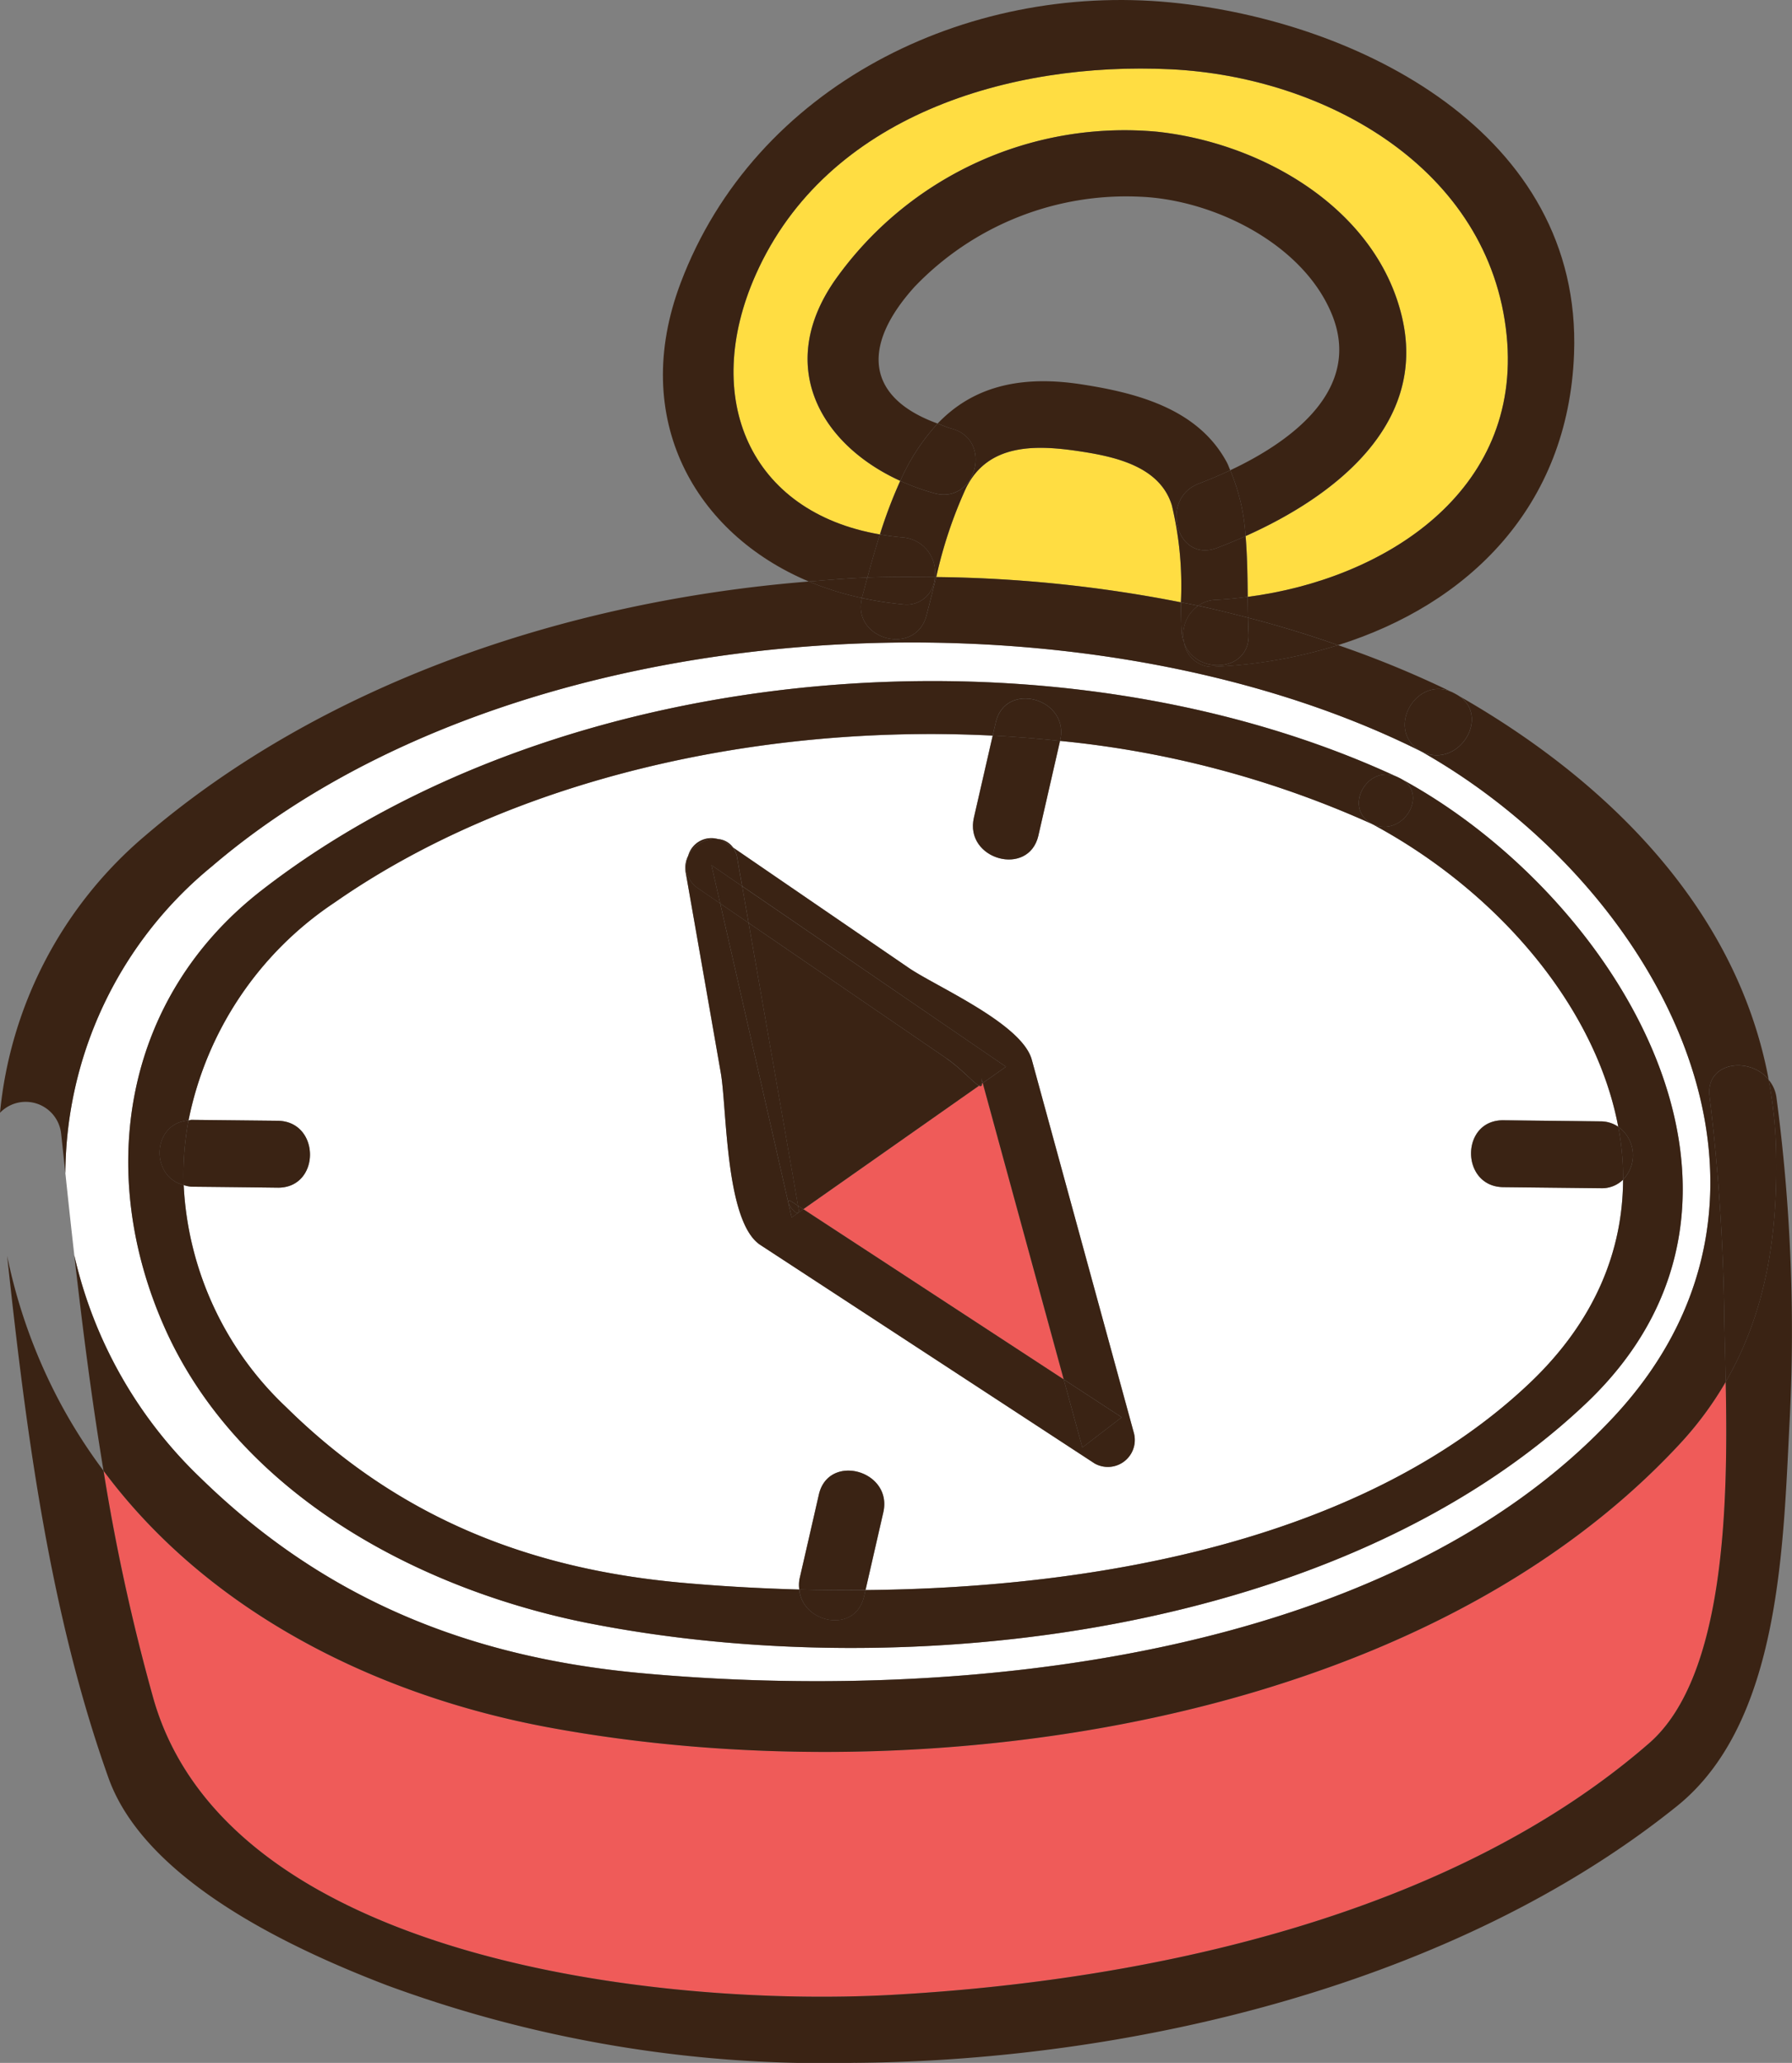 <svg xmlns="http://www.w3.org/2000/svg" xmlns:xlink="http://www.w3.org/1999/xlink" width="114.759" height="132.059" viewBox="0 0 114.759 132.059">
  <rect x="0" y="0" width="114.759" height="132.059" fill="#808080" stroke="none"/>
  <defs>
    <clipPath id="clip-path">
      <path id="Tracé_643" data-name="Tracé 643" d="M0,47.449H114.759V-84.61H0Z" transform="translate(0 84.61)" fill="none"/>
    </clipPath>
  </defs>
  <g id="Groupe_642" data-name="Groupe 642" transform="translate(0 84.61)">
    <g id="Groupe_641" data-name="Groupe 641" transform="translate(0 -84.61)" clip-path="url(#clip-path)">
      <g id="Groupe_595" data-name="Groupe 595" transform="translate(11.76 46.989)">
        <path id="Tracé_597" data-name="Tracé 597" d="M20.961,16.779q-10.7-7-21.4-13.989C-2.7,1.317-2.577-5.925-2.978-8.224Q-4.1-14.646-5.229-21.069a1.724,1.724,0,0,1,.161-1.054A1.541,1.541,0,0,1-3.179-23.2a1.351,1.351,0,0,1,.993.553Q3.432-18.8,9.054-14.952c1.751,1.2,7.245,3.557,7.884,5.88q3.268,11.954,6.541,23.914a1.727,1.727,0,0,1-2.518,1.937m-3.6-40.2c-.62,2.691-4.748,1.55-4.131-1.139.4-1.748.8-3.5,1.2-5.254-15-.759-30.8,2.777-42.137,10.681A21.914,21.914,0,0,0-37.069-5.183c.069,0,.12-.037.194-.037q2.76.03,5.517.059c2.759.031,2.763,4.312,0,4.283q-2.76-.035-5.517-.061a2.062,2.062,0,0,1-.5-.106,20.917,20.917,0,0,0,6.56,14.214c7.106,7.01,15.432,10.337,25.252,11.238,2.425.222,4.982.37,7.615.443a2.049,2.049,0,0,1,.017-.7q.618-2.69,1.233-5.377c.615-2.692,4.742-1.553,4.128,1.135q-.567,2.486-1.139,4.974c15.124-.142,31.995-3.3,42.477-13.2C53.02,7.671,54.79,3.137,54.8-1.4a1.926,1.926,0,0,1-1.416.554q-3.128-.03-6.248-.067c-2.759-.03-2.763-4.311,0-4.283q3.121.037,6.248.07a2,2,0,0,1,1.108.346c-1.459-7.745-7.77-15.1-15.766-19.382a63.45,63.45,0,0,0-19.984-5.319q-.693,3.025-1.384,6.051" transform="translate(37.378 29.919)" fill="#fff"/>
      </g>
      <g id="Groupe_596" data-name="Groupe 596" transform="translate(6.63 88.456)">
        <path id="Tracé_598" data-name="Tracé 598" d="M10.241,7.949C-.744,5.911-11.507.606-18.261-8.478a130.579,130.579,0,0,0,3.2,14.606c4.813,16.8,32.66,19.724,47.152,18.951,16.391-.885,35.851-5.005,48.625-16.114,4.909-4.264,5.069-15.471,4.909-23.14a22.281,22.281,0,0,1-2.992,4.035C65.683,8.066,33.624,12.288,10.241,7.949" transform="translate(18.261 14.175)" fill="#ef5b59"/>
      </g>
      <g id="Groupe_597" data-name="Groupe 597" transform="translate(4.186 41.129)">
        <path id="Tracé_599" data-name="Tracé 599" d="M4.516,5.7c19.335-15,51-17.406,72.849-7.2,13.751,7.369,25.989,26.816,11.921,40.089C73.643,53.355,45.917,56.626,25.55,52.635c-10.926-2.141-22.539-8.293-27.272-19C-6.082,23.775-4.387,12.612,4.516,5.7m24.3,50.112c20,1.842,47.7-.738,62.3-16.418C104.645,24.869,93.865,5.317,78.769-3.193,56.721-14.237,20.742-12.433,1.333,4.168A25.552,25.552,0,0,0-8.052,23.8q.274,2.627.573,5.268A28.434,28.434,0,0,0,.651,43.363C8.617,51.124,17.862,54.8,28.819,55.813" transform="translate(8.052 10.165)" fill="#fff"/>
      </g>
      <g id="Groupe_598" data-name="Groupe 598" transform="translate(51.447 69.332)">
        <path id="Tracé_600" data-name="Tracé 600" d="M4.042.061-7.207,7.967q8.339,5.453,16.674,10.9Q6.878,9.378,4.28-.109l-.047.033c0,.161-.064.2-.192.137" transform="translate(7.207 0.109)" fill="#ef5b59"/>
      </g>
      <g id="Groupe_599" data-name="Groupe 599" transform="translate(59.954 28.669)">
        <path id="Tracé_601" data-name="Tracé 601" d="M3.342.086C.538-.345-2.611-.5-4.054,2.421a28.331,28.331,0,0,0-1.906,5.7A85.192,85.192,0,0,1,9.712,9.736a22.12,22.12,0,0,0-.584-6.218C8.374,1.083,5.621.435,3.342.086" transform="translate(5.96 0.153)" fill="#ffdd42"/>
      </g>
      <g id="Groupe_600" data-name="Groupe 600" transform="translate(46.973 4.388)">
        <path id="Tracé_602" data-name="Tracé 602" d="M2.357,4.837A22.715,22.715,0,0,1,22.93-4.58c6.741.724,14.1,4.941,15.7,11.954,1.562,6.869-4.433,11.434-10.036,13.932.108,1.3.123,2.619.134,3.891C37.45,24.07,46.31,18.494,45.31,8.461,44.244-2.226,33.7-8.1,23.788-8.578,13.54-9.073,1.784-5.646-2.767,4.543c-3.541,7.938-.393,15.23,7.941,16.658a29.972,29.972,0,0,1,1.3-3.431c-5.148-2.343-8.03-7.414-4.12-12.934" transform="translate(4.203 8.625)" fill="#ffdd42"/>
      </g>
      <g id="Groupe_601" data-name="Groupe 601" transform="translate(47.942 59.083)">
        <path id="Tracé_603" data-name="Tracé 603" d="M4.552,3.115-1.93-1.321q-3.1-2.119-6.187-4.234Q-7.358-1.212-6.6,3.134q.651,3.718,1.3,7.433c.114.665.233,1.32.346,1.988.114.069.228.145.337.214l11.25-7.9c-.361-.2-1.166-1.124-2.084-1.75" transform="translate(8.117 5.555)" fill="#3a2314"/>
      </g>
      <g id="Groupe_602" data-name="Groupe 602" transform="translate(62.8 68.847)">
        <path id="Tracé_604" data-name="Tracé 604" d="M.031.186.078.155C.035-.006-.012-.168-.056-.332A1.869,1.869,0,0,1,.031.186" transform="translate(0.056 0.332)" fill="#3a2314"/>
      </g>
      <g id="Groupe_603" data-name="Groupe 603" transform="translate(43.947 53.701)">
        <path id="Tracé_605" data-name="Tracé 605" d="M.27,1.137c.474.326.949.649,1.423.975L1.135-.342,3.1,1.005c-.109-.6-.214-1.2-.318-1.8a1.722,1.722,0,0,0-.262-.668C2.347-1.582,2.173-1.7,2-1.82a1.579,1.579,0,0,0-.468-.2A1.928,1.928,0,0,0-.357-.941,1.7,1.7,0,0,0,.27,1.137" transform="translate(0.481 2.027)" fill="#3a2314"/>
      </g>
      <g id="Groupe_604" data-name="Groupe 604" transform="translate(68.12 88.306)">
        <path id="Tracé_606" data-name="Tracé 606" d="M1.334.871C.1.061-1.137-.745-2.378-1.553c.4,1.452.794,2.9,1.194,4.358C-.343,2.16.492,1.514,1.334.871" transform="translate(2.378 1.553)" fill="#3a2314"/>
      </g>
      <g id="Groupe_605" data-name="Groupe 605" transform="translate(45.959 53.709)">
        <path id="Tracé_607" data-name="Tracé 607" d="M.357.2A1.346,1.346,0,0,0-.636-.354a1.7,1.7,0,0,1,.468.2C.007-.04.182.081.357.2" transform="translate(0.636 0.354)" fill="#3a2314"/>
      </g>
      <g id="Groupe_606" data-name="Groupe 606" transform="translate(62.696 69.365)">
        <path id="Tracé_608" data-name="Tracé 608" d="M.069,0-.123.136C0,.2.069.159.069,0" transform="translate(0.123)" fill="#3a2314"/>
      </g>
      <g id="Groupe_607" data-name="Groupe 607" transform="translate(44.071 53.641)">
        <path id="Tracé_609" data-name="Tracé 609" d="M.679.024A1.543,1.543,0,0,0-1.21,1.1,1.935,1.935,0,0,1,.679.024" transform="translate(1.21 0.043)" fill="#3a2314"/>
      </g>
      <g id="Groupe_608" data-name="Groupe 608" transform="translate(43.886 54.262)">
        <path id="Tracé_610" data-name="Tracé 610" d="M7.972,4.877C7.334,2.557,1.843.2.09-1Q-5.533-4.846-11.152-8.7a1.678,1.678,0,0,1,.264.67c.1.6.209,1.2.317,1.8L6.318,5.331,4.832,6.375q2.592,9.489,5.187,18.971c1.241.81,2.474,1.615,3.712,2.425-.843.645-1.676,1.291-2.518,1.932q-.6-2.177-1.194-4.358Q1.684,19.9-6.657,14.449l-.748.528-4.576-20.1c-.474-.326-.949-.649-1.423-.974a1.709,1.709,0,0,1-.627-2.079,1.719,1.719,0,0,0-.161,1.052Q-13.064-.7-11.942,5.726c.4,2.3.276,9.541,2.533,11.015L12,30.728a1.725,1.725,0,0,0,2.516-1.934Q11.245,16.84,7.972,4.877" transform="translate(14.216 8.696)" fill="#3a2314"/>
      </g>
      <g id="Groupe_609" data-name="Groupe 609" transform="translate(45.562 55.384)">
        <path id="Tracé_611" data-name="Tracé 611" d="M.2.882c.606.412,1.214.829,1.818,1.242-.137-.784-.276-1.569-.41-2.349L-.359-1.573Z" transform="translate(0.359 1.573)" fill="#3a2314"/>
      </g>
      <g id="Groupe_610" data-name="Groupe 610" transform="translate(50.472 76.856)">
        <path id="Tracé_612" data-name="Tracé 612" d="M.237.166C.232.125.221.081.213.041.1-.037-.019-.114-.136-.192c-.88-.576.571,1.481.373.357" transform="translate(0.422 0.296)" fill="#3a2314"/>
      </g>
      <g id="Groupe_611" data-name="Groupe 611" transform="translate(46.123 57.838)">
        <path id="Tracé_613" data-name="Tracé 613" d="M1.8,7C2,8.122.546,6.065,1.427,6.641c.117.078.236.155.35.233-.114-.666-.233-1.324-.346-1.988Q.784,1.17.13-2.546q-.759-4.348-1.52-8.691L-3.209-12.48l4.576,20.1.748-.529C2,7.019,1.89,6.944,1.776,6.874c.008.041.019.084.023.125" transform="translate(3.209 12.48)" fill="#3a2314"/>
      </g>
      <g id="Groupe_612" data-name="Groupe 612" transform="translate(47.53 56.734)">
        <path id="Tracé_614" data-name="Tracé 614" d="M2.371,2.365Q5.611,4.583,8.853,6.8c.916.626,1.723,1.553,2.084,1.75l.194-.137a1.829,1.829,0,0,0-.089-.518c.045.164.092.326.134.485l1.487-1.043L-4.228-4.218c.134.779.273,1.565.412,2.349Q-.721.247,2.371,2.365" transform="translate(4.228 4.218)" fill="#3a2314"/>
      </g>
      <g id="Groupe_613" data-name="Groupe 613" transform="translate(51.166 94.143)">
        <path id="Tracé_615" data-name="Tracé 615" d="M.457.552Q-.156,3.242-.776,5.929a2.091,2.091,0,0,0-.019.7c1.392.034,2.809.047,4.241.031q.569-2.486,1.139-4.973C5.2-1,1.072-2.14.457.552" transform="translate(0.815 0.985)" fill="#3a2314"/>
      </g>
      <g id="Groupe_614" data-name="Groupe 614" transform="translate(62.306 47.089)">
        <path id="Tracé_616" data-name="Tracé 616" d="M1.507,2.3Q2.2-.728,2.893-3.754C1.465-3.909.024-4.02-1.418-4.1c-.406,1.754-.8,3.506-1.206,5.254C-3.241,3.848.887,4.989,1.507,2.3" transform="translate(2.687 4.096)" fill="#3a2314"/>
      </g>
      <g id="Groupe_615" data-name="Groupe 615" transform="translate(51.718 8.314)">
        <path id="Tracé_617" data-name="Tracé 617" d="M13.684,4.338c-1.6-7.011-8.957-11.23-15.7-11.954A22.719,22.719,0,0,0-22.586,1.8c-3.908,5.522-1.027,10.592,4.122,12.934a13.38,13.38,0,0,1,2.39-3.669c-4.568-1.654-4.913-4.946-1.48-8.75A18.765,18.765,0,0,1-3.09-3.455C1.581-3.262,7.283-.468,9.154,4.026c2,4.792-2.477,8.144-6.487,10.028a13,13,0,0,1,.98,4.214c5.6-2.5,11.6-7.061,10.036-13.93" transform="translate(24.401 7.735)" fill="#3a2314"/>
      </g>
      <g id="Groupe_616" data-name="Groupe 616" transform="translate(42.453 0)">
        <path id="Tracé_618" data-name="Tracé 618" d="M4.993,12.293C-3.343,10.866-6.49,3.573-2.948-4.364,1.6-14.551,13.359-17.98,23.607-17.486c9.916.479,20.456,6.351,21.522,17.039,1,10.031-7.86,15.61-16.585,16.736,0,.453.011.894.023,1.333q2.945.763,5.762,1.757C42.663,16.766,49.078,10.529,49.445.729,49.977-13.4,35.608-20.6,23.607-21.765,10.492-23.037-3.015-16.418-7.774-3.794c-3.282,8.7.93,16.04,8.214,19.1,1.249-.1,2.5-.211,3.751-.256.253-.94.521-1.862.8-2.756" transform="translate(8.904 21.92)" fill="#3a2314"/>
      </g>
      <g id="Groupe_617" data-name="Groupe 617" transform="translate(56.351 24.405)">
        <path id="Tracé_619" data-name="Tracé 619" d="M7.713,5.029C8.4,5,9.1,4.928,9.8,4.837,9.785,3.565,9.771,2.243,9.662.946c-.623.278-1.242.538-1.845.762-2.588.975-3.693-3.165-1.136-4.127.627-.237,1.308-.524,2-.851-.078-.176-.142-.367-.237-.538C6.6-7.207,2.7-8.227-.878-8.773c-4.339-.665-7.18.42-9.181,2.514.3.109.576.239.922.334,2.653.735,1.525,4.868-1.139,4.128a14.927,14.927,0,0,1-2.174-.793A29.482,29.482,0,0,0-13.753.84c.482.083.972.151,1.486.194a2.234,2.234,0,0,1,2.021,2.533c.036,0,.064,0,.1,0a28.452,28.452,0,0,1,1.907-5.7C-6.8-5.052-3.65-4.9-.848-4.465c2.28.35,5.034,1,5.787,3.432a22.057,22.057,0,0,1,.582,6.218c.37.073.741.137,1.105.22a2.08,2.08,0,0,1,1.086-.376" transform="translate(13.753 8.968)" fill="#3a2314"/>
      </g>
      <g id="Groupe_618" data-name="Groupe 618" transform="translate(75.334 30.103)">
        <path id="Tracé_620" data-name="Tracé 620" d="M.521.306c-2.557.963-1.45,5.1,1.138,4.128.6-.226,1.224-.485,1.846-.763A13.043,13.043,0,0,0,2.523-.545c-.693.326-1.375.613-2,.851" transform="translate(0.929 0.545)" fill="#3a2314"/>
      </g>
      <g id="Groupe_619" data-name="Groupe 619" transform="translate(57.654 27.114)">
        <path id="Tracé_621" data-name="Tracé 621" d="M.781,1.6c2.663.74,3.793-3.393,1.138-4.128C1.573-2.619,1.3-2.747,1-2.859A13.4,13.4,0,0,0-1.393.812,14.9,14.9,0,0,0,.781,1.6" transform="translate(1.393 2.859)" fill="#3a2314"/>
      </g>
      <g id="Groupe_620" data-name="Groupe 620" transform="translate(76.731 38.209)">
        <path id="Tracé_622" data-name="Tracé 622" d="M0,.2C1.077.434,2.137.7,3.193.969,3.182.532,3.172.09,3.17-.364c-.7.091-1.4.161-2.084.192A2.089,2.089,0,0,0,0,.2" transform="translate(0 0.364)" fill="#3a2314"/>
      </g>
      <g id="Groupe_621" data-name="Groupe 621" transform="translate(55.546 34.214)">
        <path id="Tracé_623" data-name="Tracé 623" d="M.823.069C.308.027-.18-.04-.664-.123c-.283.893-.551,1.815-.8,2.756,1.442-.055,2.875-.044,4.311-.028A2.235,2.235,0,0,0,.823.069" transform="translate(1.468 0.123)" fill="#3a2314"/>
      </g>
      <g id="Groupe_622" data-name="Groupe 622" transform="translate(0.457 69.118)">
        <path id="Tracé_624" data-name="Tracé 624" d="M19.521,22.613C37.318,22.47,58,17.536,72.127,6.178c6.683-5.374,6.8-16.828,7.222-24.8a113.433,113.433,0,0,0-.855-20.593,2.206,2.206,0,0,0-.5-1.107,28.262,28.262,0,0,1,.478,4.523c.125,5.446-.662,10.4-3.226,14.815.161,7.67,0,18.876-4.907,23.14C57.567,13.263,38.105,17.383,21.715,18.268,7.222,19.042-20.623,16.116-25.436-.683a130.231,130.231,0,0,1-3.2-14.606,34.227,34.227,0,0,1-2.783-4.362,34.82,34.82,0,0,1-3.39-9.4c1.21,11.292,2.731,22.892,6.49,33.424,2.358,6.6,11.793,10.965,17.855,13.284a80.98,80.98,0,0,0,29.984,4.952" transform="translate(34.809 40.324)" fill="#3a2314"/>
      </g>
      <g id="Groupe_623" data-name="Groupe 623" transform="translate(89.959 44.109)">
        <path id="Tracé_625" data-name="Tracé 625" d="M.376,1.434c2.46,1.23,4.629-2.46,2.163-3.7C.128-3.621-2.024.081.376,1.434" transform="translate(0.671 2.557)" fill="#3a2314"/>
      </g>
      <g id="Groupe_624" data-name="Groupe 624" transform="translate(0 36.94)">
        <path id="Tracé_626" data-name="Tracé 626" d="M1.406,12.8c.091.841.181,1.692.272,2.538A25.559,25.559,0,0,1,11.063-4.3C30.472-20.9,66.451-22.7,88.5-11.661c-2.4-1.353-.248-5.054,2.163-3.7a64.36,64.36,0,0,0-7.482-3.1,31.384,31.384,0,0,1-7.871,1.381,1.831,1.831,0,0,1-1.982-1.537,2.023,2.023,0,0,1-.158-.6c-.037-.638-.047-1.306-.052-1.985a85.328,85.328,0,0,0-15.672-1.619c-.206.826-.409,1.648-.623,2.46-.7,2.658-4.806,1.541-4.13-1.118a19.182,19.182,0,0,1-3.4-1.057C33.506-21.273,18.024-15.871,6.826-6.294A26.586,26.586,0,0,0-2.508,11.474,2.284,2.284,0,0,1,1.406,12.8" transform="translate(2.508 22.821)" fill="#3a2314"/>
      </g>
      <g id="Groupe_625" data-name="Groupe 625" transform="translate(4.759 44.404)">
        <path id="Tracé_627" data-name="Tracé 627" d="M30.989,1.328C46.083,9.839,56.864,29.389,43.34,43.916c-14.6,15.68-42.3,18.263-62.3,16.42-10.957-1.008-20.2-4.689-28.169-12.45a28.46,28.46,0,0,1-8.129-14.292c.521,4.595,1.108,9.209,1.871,13.788,6.752,9.084,17.517,14.391,28.5,16.427C-1.5,68.149,30.557,63.925,47.5,45.72A22.206,22.206,0,0,0,50.5,41.685c-.028-1.486-.07-2.852-.094-4a130.076,130.076,0,0,0-.94-14.238c-.3-2.271,2.588-2.6,3.782-1.105C51.2,11.35,42.832,3.089,33.152-2.368c2.466,1.236.3,4.926-2.163,3.7" transform="translate(55.259 2.368)" fill="#3a2314"/>
      </g>
      <g id="Groupe_626" data-name="Groupe 626" transform="translate(75.835 39.544)">
        <path id="Tracé_628" data-name="Tracé 628" d="M1.482.359c.144,2.525-3.4,2.7-4.124.6A1.83,1.83,0,0,0-.661,2.5,31.222,31.222,0,0,0,7.21,1.115C5.329.456,3.412-.134,1.447-.641c.008.336.017.677.034,1" transform="translate(2.642 0.641)" fill="#3a2314"/>
      </g>
      <g id="Groupe_627" data-name="Groupe 627" transform="translate(51.798 36.97)">
        <path id="Tracé_629" data-name="Tracé 629" d="M1.223.464c.114-.432.229-.865.346-1.292-1.252.047-2.5.155-3.749.256A19.311,19.311,0,0,0,1.223.485Z" transform="translate(2.18 0.828)" fill="#3a2314"/>
      </g>
      <g id="Groupe_628" data-name="Groupe 628" transform="translate(75.626 38.559)">
        <path id="Tracé_630" data-name="Tracé 630" d="M.4.079C.032,0-.34-.067-.708-.14-.7.537-.7,1.2-.656,1.845a2.035,2.035,0,0,0,.156.6A2.271,2.271,0,0,1,.4.079" transform="translate(0.708 0.14)" fill="#3a2314"/>
      </g>
      <g id="Groupe_629" data-name="Groupe 629" transform="translate(55.125 36.94)">
        <path id="Tracé_631" data-name="Tracé 631" d="M.975.629A21.509,21.509,0,0,1-1.663.222C-2.337,2.878,1.766,4,2.468,1.339c.211-.812.417-1.636.623-2.46-.031,0-.062,0-.1,0A1.787,1.787,0,0,1,.975.629" transform="translate(1.738 1.121)" fill="#3a2314"/>
      </g>
      <g id="Groupe_630" data-name="Groupe 630" transform="translate(55.2 36.928)">
        <path id="Tracé_632" data-name="Tracé 632" d="M1.673,0C.237-.011-1.2-.022-2.638.034c-.117.426-.233.858-.346,1.292v.02a21.979,21.979,0,0,0,2.638.409A1.791,1.791,0,0,0,1.673,0" transform="translate(2.984 0.008)" fill="#3a2314"/>
      </g>
      <g id="Groupe_631" data-name="Groupe 631" transform="translate(75.78 38.777)">
        <path id="Tracé_633" data-name="Tracé 633" d="M1.5.635c-.017-.323-.027-.665-.034-1C.41-.64-.65-.9-1.725-1.132a2.264,2.264,0,0,0-.9,2.369C-1.9,3.332,1.645,3.16,1.5.635" transform="translate(2.677 1.132)" fill="#3a2314"/>
      </g>
      <g id="Groupe_632" data-name="Groupe 632" transform="translate(109.46 68.208)">
        <path id="Tracé_634" data-name="Tracé 634" d="M.008.724A130.464,130.464,0,0,1,.949,14.962c.022,1.144.062,2.51.091,4C3.605,14.542,4.392,9.588,4.266,4.141A28.222,28.222,0,0,0,3.79-.381C2.6-1.875-.292-1.547.008.724" transform="translate(0.014 1.291)" fill="#3a2314"/>
      </g>
      <g id="Groupe_633" data-name="Groupe 633" transform="translate(87.017 49.574)">
        <path id="Tracé_635" data-name="Tracé 635" d="M.306,1.142C2.3,2.071,4.038-.881,2.037-1.816.088-2.862-1.638.1.306,1.142" transform="translate(0.547 2.036)" fill="#3a2314"/>
      </g>
      <g id="Groupe_634" data-name="Groupe 634" transform="translate(8.212 43.598)">
        <path id="Tracé_636" data-name="Tracé 636" d="M10.627,21.677C30.992,25.667,58.72,22.4,74.362,7.63,88.428-5.641,76.191-25.092,62.439-32.457c2,.933.261,3.886-1.731,2.956,8,4.284,14.3,11.637,15.764,19.382a2.241,2.241,0,0,1,.309,3.381C76.766-2.208,75,2.326,70.741,6.341,60.26,16.235,43.389,19.4,28.265,19.537c-.031.133-.062.272-.094.4-.557,2.44-3.964,1.717-4.147-.435-2.632-.073-5.19-.222-7.615-.443-9.819-.9-18.144-4.23-25.252-11.238A20.933,20.933,0,0,1-15.4-6.391c-2.145-.523-2.051-3.958.312-4.135A21.9,21.9,0,0,1-5.726-24.482c11.338-7.9,27.134-11.441,42.138-10.681.062-.279.128-.556.192-.837.613-2.692,4.742-1.55,4.127,1.139,0,.012,0,.023-.008.039A63.556,63.556,0,0,1,60.708-29.5c-1.945-1.046-.219-4,1.731-2.956-21.851-10.206-53.512-7.806-72.847,7.2-8.9,6.913-10.6,18.072-6.237,27.935,4.732,10.707,16.346,16.857,27.272,19" transform="translate(18.95 38.654)" fill="#3a2314"/>
      </g>
      <g id="Groupe_635" data-name="Groupe 635" transform="translate(51.187 101.758)">
        <path id="Tracé_637" data-name="Tracé 637" d="M0,0C.183,2.155,3.588,2.875,4.149.437c.031-.134.061-.27.092-.4C2.809.047,1.392.034,0,0" fill="#3a2314"/>
      </g>
      <g id="Groupe_636" data-name="Groupe 636" transform="translate(63.575 44.718)">
        <path id="Tracé_638" data-name="Tracé 638" d="M1.552.961c.615-2.689-3.513-3.83-4.128-1.138C-2.639.1-2.7.377-2.767.658-1.323.735.116.844,1.544,1c0-.016,0-.028.008-.039" transform="translate(2.767 1.714)" fill="#3a2314"/>
      </g>
      <g id="Groupe_637" data-name="Groupe 637" transform="translate(11.747 71.689)">
        <path id="Tracé_639" data-name="Tracé 639" d="M2.168,1.56c2.763.03,2.759-4.253,0-4.284q-2.76-.03-5.517-.058c-.073,0-.128.034-.194.037a19.045,19.045,0,0,0-.312,4.136,2.12,2.12,0,0,0,.506.106q2.756.028,5.517.062" transform="translate(3.866 2.782)" fill="#3a2314"/>
      </g>
      <g id="Groupe_638" data-name="Groupe 638" transform="translate(10.221 71.726)">
        <path id="Tracé_640" data-name="Tracé 640" d="M.665,0C-1.7.178-1.792,3.612.354,4.136A18.94,18.94,0,0,1,.665,0" transform="translate(1.185)" fill="#3a2314"/>
      </g>
      <g id="Groupe_639" data-name="Groupe 639" transform="translate(94.208 71.717)">
        <path id="Tracé_641" data-name="Tracé 641" d="M.744,0c-2.763-.028-2.759,4.253,0,4.281q3.123.035,6.249.069A1.931,1.931,0,0,0,8.409,3.8,17.611,17.611,0,0,0,8.1.417,1.994,1.994,0,0,0,6.993.07L.744,0" transform="translate(1.327 0)" fill="#3a2314"/>
      </g>
      <g id="Groupe_640" data-name="Groupe 640" transform="translate(103.634 72.133)">
        <path id="Tracé_642" data-name="Tracé 642" d="M0,0A17.608,17.608,0,0,1,.307,3.379,2.237,2.237,0,0,0,0,0" fill="#3a2314"/>
      </g>
    </g>
  </g>
</svg>
